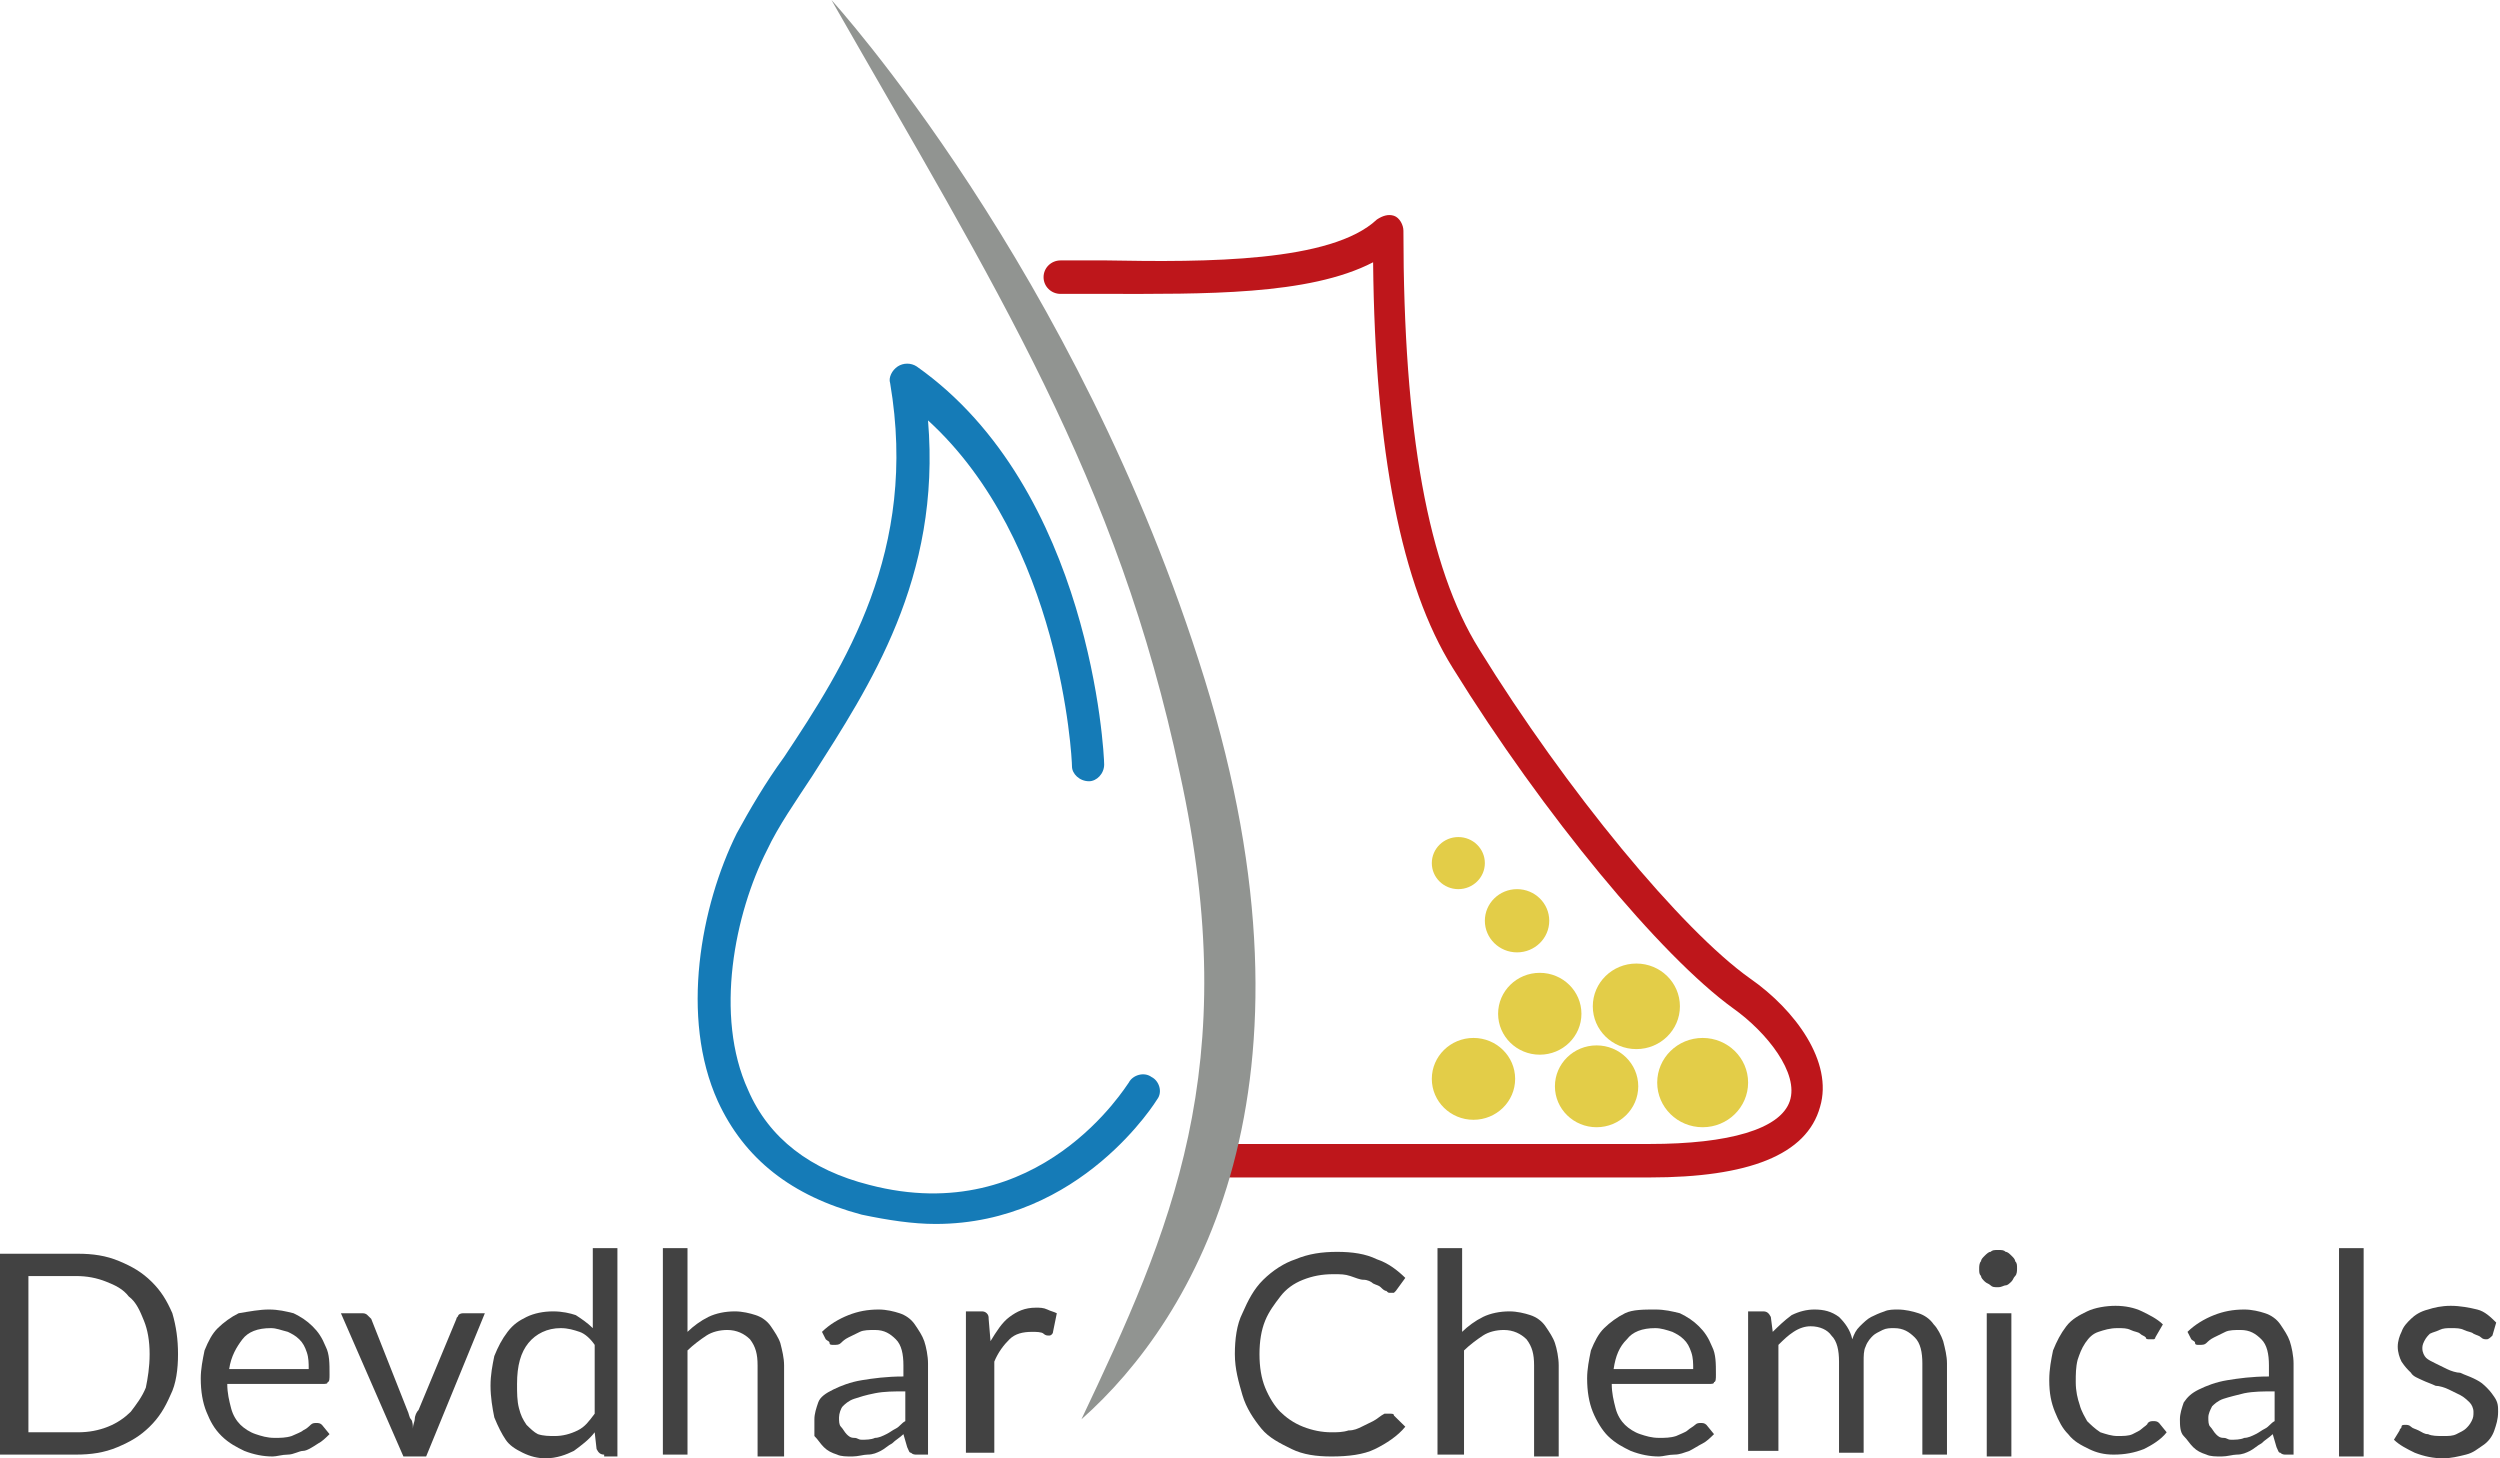 <svg width="120" height="70" viewBox="0 0 120 70" fill="none" xmlns="http://www.w3.org/2000/svg">
<g clip-path="url(#clip0_83_2)">
<path d="M44.909 58.75C43.818 58.75 42.636 58.571 41.364 58.304C38 57.411 35.727 55.625 34.455 52.857C32.636 48.839 33.636 43.482 35.364 40C36 38.839 36.727 37.589 37.636 36.339C40.545 31.964 44.091 26.429 42.727 18.393C42.636 18.125 42.818 17.768 43.091 17.589C43.364 17.411 43.727 17.411 44 17.589C52.364 23.482 53 36.161 53 36.696C53 37.143 52.636 37.5 52.273 37.5C51.818 37.5 51.455 37.143 51.455 36.786C51.455 36.339 50.909 25.982 44.545 20.179C45.182 27.768 41.727 32.946 39 37.232C38.182 38.482 37.364 39.643 36.818 40.804C35.273 43.839 34.273 48.75 35.909 52.321C36.909 54.643 38.909 56.161 41.727 56.875C49.909 59.018 54.091 52.054 54.182 51.964C54.364 51.607 54.909 51.429 55.273 51.696C55.636 51.875 55.818 52.411 55.545 52.768C55.545 52.768 51.909 58.75 44.909 58.75Z" fill="#157BB7"/>
<path d="M79.182 56.518H59.091C58.636 56.518 58.273 56.161 58.273 55.714C58.273 55.268 58.636 54.911 59.091 54.911H79.182C83 54.911 85.455 54.196 85.909 52.857C86.364 51.518 84.818 49.554 83.182 48.393C79.727 45.893 74.091 39.107 69.727 32.054C67.273 28.125 66 21.696 65.909 12.589C62.818 14.196 57.727 14.107 53.091 14.107C52.364 14.107 51.636 14.107 50.909 14.107C50.455 14.107 50.091 13.75 50.091 13.304C50.091 12.857 50.455 12.5 50.909 12.5C51.636 12.5 52.364 12.5 53.091 12.5C57.909 12.589 63.909 12.589 66.091 10.536C66.364 10.357 66.636 10.268 66.909 10.357C67.182 10.446 67.364 10.804 67.364 11.071C67.364 20.714 68.546 27.232 71 31.161C75.182 37.946 80.727 44.643 84 46.964C86.182 48.482 88 50.982 87.364 53.125C86.727 55.446 83.909 56.518 79.182 56.518Z" fill="#BE161B"/>
<path d="M51.909 68.125C56.182 59.107 59.727 51.25 56.636 37.143C53.636 22.946 47.818 13.839 39.909 0C39.909 0 51.727 12.946 57.818 32.589C63.909 52.232 57.364 63.304 51.909 68.125Z" fill="#919491"/>
<path d="M8.545 65C8.545 65.714 8.455 66.429 8.182 66.964C7.909 67.589 7.636 68.036 7.182 68.482C6.727 68.929 6.273 69.196 5.636 69.464C5 69.732 4.364 69.821 3.636 69.821H0V60.179H3.727C4.455 60.179 5.091 60.268 5.727 60.536C6.364 60.804 6.818 61.071 7.273 61.518C7.727 61.964 8 62.411 8.273 63.036C8.455 63.661 8.545 64.286 8.545 65ZM7.182 65C7.182 64.375 7.091 63.839 6.909 63.393C6.727 62.946 6.545 62.5 6.182 62.232C5.909 61.875 5.545 61.696 5.091 61.518C4.636 61.339 4.182 61.25 3.636 61.25H1.364V68.75H3.727C4.273 68.75 4.727 68.661 5.182 68.482C5.636 68.304 6 68.036 6.273 67.768C6.545 67.411 6.818 67.054 7 66.607C7.091 66.161 7.182 65.625 7.182 65Z" fill="#424242"/>
<path d="M12.909 62.857C13.364 62.857 13.727 62.946 14.091 63.036C14.454 63.214 14.727 63.393 15 63.661C15.273 63.929 15.454 64.196 15.636 64.643C15.818 65 15.818 65.446 15.818 65.982C15.818 66.161 15.818 66.339 15.727 66.339C15.727 66.429 15.636 66.429 15.454 66.429H10.909C10.909 66.875 11 67.232 11.091 67.589C11.182 67.946 11.364 68.214 11.545 68.393C11.727 68.571 12 68.75 12.273 68.839C12.545 68.929 12.818 69.018 13.182 69.018C13.454 69.018 13.727 69.018 14 68.929C14.182 68.839 14.454 68.75 14.545 68.661C14.727 68.571 14.818 68.482 14.909 68.393C15 68.304 15.091 68.304 15.182 68.304C15.273 68.304 15.364 68.304 15.454 68.393L15.818 68.839C15.636 69.018 15.454 69.196 15.273 69.286C15 69.464 14.727 69.643 14.545 69.643C14.364 69.643 14.091 69.821 13.818 69.821C13.545 69.821 13.273 69.911 13.091 69.911C12.636 69.911 12.182 69.821 11.727 69.643C11.364 69.464 11 69.286 10.636 68.929C10.273 68.571 10.091 68.214 9.909 67.768C9.727 67.321 9.636 66.786 9.636 66.161C9.636 65.714 9.727 65.268 9.818 64.821C10 64.375 10.182 64.018 10.454 63.75C10.727 63.482 11.091 63.214 11.454 63.036C12 62.946 12.454 62.857 12.909 62.857ZM13 63.75C12.364 63.75 11.909 63.929 11.636 64.286C11.364 64.643 11.091 65.089 11 65.714H14.818C14.818 65.446 14.818 65.179 14.727 64.911C14.636 64.643 14.545 64.464 14.364 64.286C14.182 64.107 14 64.018 13.818 63.929C13.454 63.839 13.273 63.75 13 63.75Z" fill="#424242"/>
<path d="M16.364 63.036H17.364C17.455 63.036 17.546 63.036 17.636 63.125C17.727 63.214 17.727 63.214 17.818 63.304L19.546 67.679C19.636 67.857 19.636 68.036 19.727 68.125C19.818 68.214 19.818 68.482 19.818 68.571C19.818 68.393 19.909 68.214 19.909 68.125C19.909 67.946 20 67.768 20.091 67.679L21.909 63.304C21.909 63.214 22 63.214 22 63.125C22.091 63.036 22.182 63.036 22.273 63.036H23.273L20.455 69.911H19.364L16.364 63.036Z" fill="#424242"/>
<path d="M29 69.821C28.818 69.821 28.727 69.732 28.636 69.554L28.545 68.75C28.273 69.107 27.909 69.375 27.545 69.643C27.182 69.821 26.727 70 26.182 70C25.818 70 25.454 69.911 25.091 69.732C24.727 69.554 24.454 69.375 24.273 69.107C24.091 68.839 23.909 68.482 23.727 68.036C23.636 67.589 23.545 67.054 23.545 66.518C23.545 65.982 23.636 65.536 23.727 65.089C23.909 64.643 24.091 64.286 24.364 63.929C24.636 63.571 24.909 63.393 25.273 63.214C25.636 63.036 26.091 62.946 26.545 62.946C27 62.946 27.364 63.036 27.636 63.125C27.909 63.304 28.182 63.482 28.454 63.75V59.911H29.636V69.911H29V69.821ZM26.636 68.929C27 68.929 27.364 68.839 27.727 68.661C28.091 68.482 28.273 68.214 28.545 67.857V64.554C28.364 64.286 28.091 64.018 27.818 63.929C27.545 63.839 27.273 63.75 26.909 63.75C26.273 63.75 25.727 64.018 25.364 64.464C25 64.911 24.818 65.536 24.818 66.429C24.818 66.875 24.818 67.232 24.909 67.589C25 67.946 25.091 68.125 25.273 68.393C25.454 68.571 25.636 68.75 25.818 68.839C26.091 68.929 26.364 68.929 26.636 68.929Z" fill="#424242"/>
<path d="M31.818 69.821V59.911H33V63.929C33.273 63.661 33.636 63.393 34 63.214C34.364 63.036 34.818 62.946 35.273 62.946C35.636 62.946 36 63.036 36.273 63.125C36.545 63.214 36.818 63.393 37 63.661C37.182 63.929 37.364 64.196 37.455 64.464C37.545 64.821 37.636 65.179 37.636 65.536V69.911H36.364V65.536C36.364 65 36.273 64.643 36 64.286C35.727 64.018 35.364 63.839 34.909 63.839C34.545 63.839 34.182 63.929 33.909 64.107C33.636 64.286 33.273 64.554 33 64.821V69.821H31.818Z" fill="#424242"/>
<path d="M44.545 69.821H44C43.909 69.821 43.818 69.821 43.727 69.732C43.636 69.732 43.636 69.643 43.545 69.464L43.364 68.839C43.182 69.018 43 69.107 42.818 69.286C42.636 69.375 42.455 69.554 42.273 69.643C42.091 69.732 41.909 69.821 41.636 69.821C41.455 69.821 41.182 69.911 40.909 69.911C40.636 69.911 40.364 69.911 40.182 69.821C39.909 69.732 39.727 69.643 39.545 69.464C39.364 69.286 39.273 69.107 39.091 68.929C39.091 68.75 39.091 68.482 39.091 68.125C39.091 67.857 39.182 67.589 39.273 67.321C39.364 67.054 39.636 66.875 40 66.696C40.364 66.518 40.818 66.339 41.364 66.25C41.909 66.161 42.545 66.071 43.364 66.071V65.536C43.364 65 43.273 64.554 43 64.286C42.727 64.018 42.455 63.839 42 63.839C41.727 63.839 41.455 63.839 41.273 63.929C41.091 64.018 40.909 64.107 40.727 64.196C40.545 64.286 40.455 64.375 40.364 64.464C40.273 64.554 40.182 64.554 40 64.554C39.909 64.554 39.818 64.554 39.818 64.464C39.818 64.375 39.727 64.375 39.636 64.286L39.455 63.929C39.818 63.571 40.273 63.304 40.727 63.125C41.182 62.946 41.636 62.857 42.182 62.857C42.545 62.857 42.909 62.946 43.182 63.036C43.455 63.125 43.727 63.304 43.909 63.571C44.091 63.839 44.273 64.107 44.364 64.375C44.455 64.643 44.545 65.089 44.545 65.446V69.821ZM41.364 69.107C41.545 69.107 41.818 69.107 42 69.018C42.182 69.018 42.364 68.929 42.545 68.839C42.727 68.75 42.818 68.661 43 68.571C43.182 68.482 43.273 68.304 43.455 68.214V66.786C42.909 66.786 42.455 66.786 42 66.875C41.545 66.964 41.273 67.054 41 67.143C40.727 67.232 40.545 67.411 40.455 67.5C40.364 67.589 40.273 67.857 40.273 68.036C40.273 68.214 40.273 68.393 40.364 68.482C40.455 68.571 40.545 68.75 40.636 68.839C40.727 68.929 40.818 69.018 41 69.018C41.182 69.018 41.182 69.107 41.364 69.107Z" fill="#424242"/>
<path d="M46.364 69.821V62.946H47.091C47.182 62.946 47.273 62.946 47.364 63.036C47.455 63.125 47.455 63.214 47.455 63.304L47.545 64.375C47.818 63.929 48.091 63.482 48.455 63.214C48.818 62.946 49.182 62.768 49.727 62.768C49.909 62.768 50.091 62.768 50.273 62.857C50.455 62.946 50.545 62.946 50.727 63.036L50.545 63.929C50.545 64.018 50.455 64.107 50.364 64.107C50.273 64.107 50.182 64.107 50.091 64.018C50 63.929 49.727 63.929 49.545 63.929C49.091 63.929 48.727 64.018 48.455 64.286C48.182 64.554 47.909 64.911 47.727 65.357V69.732H46.364V69.821Z" fill="#424242"/>
<path d="M66.727 67.857C66.818 67.857 66.909 67.857 66.909 67.946L67.455 68.482C67.091 68.929 66.546 69.286 66 69.554C65.455 69.821 64.727 69.911 63.909 69.911C63.182 69.911 62.545 69.821 62 69.554C61.455 69.286 60.909 69.018 60.545 68.571C60.182 68.125 59.818 67.589 59.636 66.964C59.455 66.339 59.273 65.714 59.273 65C59.273 64.286 59.364 63.571 59.636 63.036C59.909 62.411 60.182 61.875 60.636 61.429C61.091 60.982 61.636 60.625 62.182 60.446C62.818 60.179 63.455 60.089 64.182 60.089C64.909 60.089 65.546 60.179 66.091 60.446C66.636 60.625 67.091 60.982 67.455 61.339L67 61.964L66.909 62.054C66.909 62.054 66.818 62.054 66.727 62.054C66.636 62.054 66.636 62.054 66.546 61.964C66.455 61.964 66.364 61.875 66.273 61.786C66.182 61.696 66.091 61.696 65.909 61.607C65.818 61.518 65.636 61.429 65.455 61.429C65.273 61.429 65.091 61.339 64.818 61.25C64.546 61.161 64.364 61.161 64 61.161C63.455 61.161 63 61.25 62.545 61.429C62.091 61.607 61.727 61.875 61.455 62.232C61.182 62.589 60.909 62.946 60.727 63.393C60.545 63.839 60.455 64.375 60.455 65C60.455 65.625 60.545 66.161 60.727 66.607C60.909 67.054 61.182 67.5 61.455 67.768C61.727 68.036 62.091 68.304 62.545 68.482C63 68.661 63.455 68.75 63.909 68.75C64.182 68.75 64.455 68.75 64.727 68.661C65 68.661 65.182 68.571 65.364 68.482C65.546 68.393 65.727 68.304 65.909 68.214C66.091 68.125 66.273 67.946 66.455 67.857C66.636 67.857 66.636 67.857 66.727 67.857Z" fill="#424242"/>
<path d="M69 69.821V59.911H70.182V63.929C70.454 63.661 70.818 63.393 71.182 63.214C71.546 63.036 72 62.946 72.454 62.946C72.818 62.946 73.182 63.036 73.454 63.125C73.727 63.214 74 63.393 74.182 63.661C74.364 63.929 74.546 64.196 74.636 64.464C74.727 64.732 74.818 65.179 74.818 65.536V69.911H73.636V65.536C73.636 65 73.546 64.643 73.273 64.286C73 64.018 72.636 63.839 72.182 63.839C71.818 63.839 71.454 63.929 71.182 64.107C70.909 64.286 70.546 64.554 70.273 64.821V69.821H69Z" fill="#424242"/>
<path d="M79.454 62.857C79.909 62.857 80.273 62.946 80.636 63.036C81 63.214 81.273 63.393 81.546 63.661C81.818 63.929 82 64.196 82.182 64.643C82.364 65 82.364 65.446 82.364 65.982C82.364 66.161 82.364 66.339 82.273 66.339C82.273 66.429 82.182 66.429 82 66.429H77.364C77.364 66.875 77.455 67.232 77.546 67.589C77.636 67.946 77.818 68.214 78 68.393C78.182 68.571 78.454 68.75 78.727 68.839C79 68.929 79.273 69.018 79.636 69.018C79.909 69.018 80.182 69.018 80.454 68.929C80.636 68.839 80.909 68.75 81 68.661C81.091 68.571 81.273 68.482 81.364 68.393C81.454 68.304 81.546 68.304 81.636 68.304C81.727 68.304 81.818 68.304 81.909 68.393L82.273 68.839C82.091 69.018 81.909 69.196 81.727 69.286C81.546 69.375 81.273 69.554 81.091 69.643C80.818 69.732 80.636 69.821 80.364 69.821C80.091 69.821 79.818 69.911 79.636 69.911C79.182 69.911 78.727 69.821 78.273 69.643C77.909 69.464 77.546 69.286 77.182 68.929C76.909 68.661 76.636 68.214 76.454 67.768C76.273 67.321 76.182 66.786 76.182 66.161C76.182 65.714 76.273 65.268 76.364 64.821C76.546 64.375 76.727 64.018 77 63.75C77.273 63.482 77.636 63.214 78 63.036C78.364 62.857 78.909 62.857 79.454 62.857ZM79.454 63.75C78.818 63.75 78.364 63.929 78.091 64.286C77.727 64.643 77.546 65.089 77.454 65.714H81.273C81.273 65.446 81.273 65.179 81.182 64.911C81.091 64.643 81 64.464 80.818 64.286C80.636 64.107 80.455 64.018 80.273 63.929C80 63.839 79.727 63.75 79.454 63.75Z" fill="#424242"/>
<path d="M83.909 69.821V62.946H84.636C84.818 62.946 84.909 63.036 85 63.214L85.091 63.929C85.364 63.661 85.636 63.393 86 63.125C86.364 62.946 86.727 62.857 87.091 62.857C87.546 62.857 87.909 62.946 88.273 63.214C88.546 63.482 88.818 63.839 88.909 64.286C89 64.018 89.091 63.839 89.273 63.661C89.455 63.482 89.636 63.304 89.818 63.214C90 63.125 90.182 63.036 90.455 62.946C90.636 62.857 90.909 62.857 91.091 62.857C91.455 62.857 91.818 62.946 92.091 63.036C92.364 63.125 92.636 63.304 92.818 63.571C93 63.75 93.182 64.107 93.273 64.375C93.364 64.732 93.455 65.089 93.455 65.446V69.821H92.273V65.446C92.273 64.911 92.182 64.464 91.909 64.196C91.636 63.929 91.364 63.75 90.909 63.75C90.727 63.75 90.546 63.75 90.364 63.839C90.182 63.929 90 64.018 89.909 64.107C89.818 64.196 89.636 64.375 89.546 64.643C89.455 64.821 89.455 65.089 89.455 65.357V69.732H88.273V65.357C88.273 64.821 88.182 64.375 87.909 64.107C87.727 63.839 87.364 63.661 86.909 63.661C86.636 63.661 86.364 63.75 86.091 63.929C85.818 64.107 85.636 64.286 85.364 64.554V69.643H83.909V69.821Z" fill="#424242"/>
<path d="M96.818 60.893C96.818 60.982 96.818 61.161 96.727 61.25C96.636 61.339 96.636 61.429 96.546 61.518C96.454 61.607 96.364 61.696 96.273 61.696C96.182 61.696 96.091 61.786 95.909 61.786C95.727 61.786 95.636 61.786 95.546 61.696C95.454 61.607 95.364 61.607 95.273 61.518C95.182 61.429 95.091 61.339 95.091 61.25C95 61.161 95 61.071 95 60.893C95 60.804 95 60.625 95.091 60.536C95.091 60.446 95.182 60.357 95.273 60.268C95.364 60.179 95.454 60.089 95.546 60.089C95.636 60 95.727 60 95.909 60C96.091 60 96.182 60 96.273 60.089C96.364 60.089 96.454 60.179 96.546 60.268C96.636 60.357 96.727 60.446 96.727 60.536C96.818 60.625 96.818 60.714 96.818 60.893ZM96.546 63.036V69.911H95.364V63.036H96.546Z" fill="#424242"/>
<path d="M103.455 64.196C103.455 64.286 103.364 64.286 103.364 64.286C103.364 64.286 103.273 64.286 103.182 64.286C103.091 64.286 103 64.286 103 64.196C102.909 64.107 102.818 64.107 102.727 64.018C102.636 63.929 102.455 63.929 102.273 63.839C102.091 63.75 101.909 63.75 101.636 63.75C101.273 63.75 101 63.839 100.727 63.929C100.455 64.018 100.273 64.196 100.091 64.464C99.909 64.732 99.818 65 99.727 65.268C99.636 65.625 99.636 65.982 99.636 66.339C99.636 66.786 99.727 67.143 99.818 67.411C99.909 67.768 100.091 68.036 100.182 68.214C100.364 68.393 100.545 68.571 100.818 68.75C101.091 68.839 101.364 68.929 101.636 68.929C101.909 68.929 102.182 68.929 102.364 68.839C102.545 68.75 102.727 68.661 102.818 68.571C102.909 68.482 103.091 68.393 103.091 68.304C103.182 68.214 103.273 68.214 103.364 68.214C103.455 68.214 103.545 68.214 103.636 68.304L104 68.75C103.727 69.107 103.273 69.375 102.909 69.554C102.455 69.732 102 69.821 101.455 69.821C101 69.821 100.636 69.732 100.273 69.554C99.909 69.375 99.546 69.196 99.273 68.839C99 68.571 98.818 68.214 98.636 67.768C98.455 67.321 98.364 66.875 98.364 66.25C98.364 65.714 98.455 65.268 98.546 64.821C98.727 64.375 98.909 64.018 99.182 63.661C99.455 63.304 99.818 63.125 100.182 62.946C100.545 62.768 101.091 62.679 101.545 62.679C102 62.679 102.455 62.768 102.818 62.946C103.182 63.125 103.545 63.304 103.818 63.571L103.455 64.196Z" fill="#424242"/>
<path d="M110.273 69.821H109.727C109.636 69.821 109.545 69.821 109.455 69.732C109.364 69.732 109.364 69.643 109.273 69.464L109.091 68.839C108.909 69.018 108.727 69.107 108.545 69.286C108.364 69.375 108.182 69.554 108 69.643C107.818 69.732 107.636 69.821 107.364 69.821C107.182 69.821 106.909 69.911 106.636 69.911C106.364 69.911 106.091 69.911 105.909 69.821C105.636 69.732 105.455 69.643 105.273 69.464C105.091 69.286 105 69.107 104.818 68.929C104.636 68.75 104.636 68.393 104.636 68.125C104.636 67.857 104.727 67.589 104.818 67.321C105 67.054 105.182 66.875 105.545 66.696C105.909 66.518 106.364 66.339 106.909 66.25C107.455 66.161 108.091 66.071 108.909 66.071V65.536C108.909 65 108.818 64.554 108.545 64.286C108.273 64.018 108 63.839 107.545 63.839C107.273 63.839 107 63.839 106.818 63.929C106.636 64.018 106.455 64.107 106.273 64.196C106.091 64.286 106 64.375 105.909 64.464C105.818 64.554 105.727 64.554 105.545 64.554C105.455 64.554 105.364 64.554 105.364 64.464C105.364 64.375 105.273 64.375 105.182 64.286L105 63.929C105.364 63.571 105.818 63.304 106.273 63.125C106.727 62.946 107.182 62.857 107.727 62.857C108.091 62.857 108.455 62.946 108.727 63.036C109 63.125 109.273 63.304 109.455 63.571C109.636 63.839 109.818 64.107 109.909 64.375C110 64.643 110.091 65.089 110.091 65.446V69.821H110.273ZM107.091 69.107C107.273 69.107 107.545 69.107 107.727 69.018C107.909 69.018 108.091 68.929 108.273 68.839C108.455 68.75 108.545 68.661 108.727 68.571C108.909 68.482 109 68.304 109.182 68.214V66.786C108.636 66.786 108.182 66.786 107.727 66.875C107.364 66.964 107 67.054 106.727 67.143C106.455 67.232 106.273 67.411 106.182 67.5C106.091 67.679 106 67.857 106 68.036C106 68.214 106 68.393 106.091 68.482C106.182 68.571 106.273 68.75 106.364 68.839C106.455 68.929 106.545 69.018 106.727 69.018C106.909 69.018 106.909 69.107 107.091 69.107Z" fill="#424242"/>
<path d="M113.455 59.911V69.911H112.273V59.911H113.455Z" fill="#424242"/>
<path d="M119.636 64.107C119.545 64.196 119.455 64.286 119.364 64.286C119.273 64.286 119.182 64.286 119.091 64.196C119 64.107 118.909 64.107 118.727 64.018C118.636 63.929 118.455 63.929 118.273 63.839C118.091 63.75 117.909 63.75 117.636 63.75C117.455 63.75 117.273 63.75 117.091 63.839C116.909 63.929 116.818 63.929 116.636 64.018C116.545 64.107 116.455 64.196 116.364 64.375C116.273 64.554 116.273 64.643 116.273 64.732C116.273 64.911 116.364 65.089 116.455 65.179C116.545 65.268 116.727 65.357 116.909 65.446C117.091 65.536 117.273 65.625 117.455 65.714C117.636 65.804 117.909 65.893 118.091 65.893C118.273 65.982 118.545 66.071 118.727 66.161C118.909 66.25 119.091 66.339 119.273 66.518C119.455 66.696 119.545 66.786 119.727 67.054C119.909 67.321 119.909 67.5 119.909 67.768C119.909 68.125 119.818 68.393 119.727 68.661C119.636 68.929 119.455 69.196 119.182 69.375C118.909 69.554 118.727 69.732 118.364 69.821C118 69.911 117.636 70 117.273 70C116.818 70 116.364 69.911 115.909 69.732C115.545 69.554 115.182 69.375 114.909 69.107L115.182 68.661C115.182 68.571 115.273 68.571 115.273 68.482C115.273 68.393 115.364 68.393 115.455 68.393C115.545 68.393 115.636 68.393 115.727 68.482C115.818 68.571 115.909 68.571 116.091 68.661C116.273 68.75 116.364 68.839 116.545 68.839C116.727 68.929 117 68.929 117.273 68.929C117.545 68.929 117.727 68.929 117.909 68.839C118.091 68.75 118.273 68.661 118.364 68.571C118.455 68.482 118.545 68.393 118.636 68.214C118.727 68.036 118.727 67.946 118.727 67.768C118.727 67.589 118.636 67.411 118.545 67.321C118.455 67.232 118.273 67.054 118.091 66.964C117.909 66.875 117.727 66.786 117.545 66.696C117.364 66.607 117.091 66.518 116.909 66.518C116.727 66.429 116.455 66.339 116.273 66.25C116.091 66.161 115.818 66.071 115.727 65.893C115.545 65.714 115.455 65.625 115.273 65.357C115.182 65.179 115.091 64.911 115.091 64.643C115.091 64.375 115.182 64.107 115.273 63.929C115.364 63.661 115.545 63.482 115.727 63.304C115.909 63.125 116.182 62.946 116.545 62.857C116.818 62.768 117.182 62.679 117.636 62.679C118.091 62.679 118.545 62.768 118.909 62.857C119.273 62.946 119.545 63.214 119.818 63.482L119.636 64.107Z" fill="#424242"/>
<path d="M70 42.679C70.703 42.679 71.273 42.119 71.273 41.429C71.273 40.738 70.703 40.179 70 40.179C69.297 40.179 68.727 40.738 68.727 41.429C68.727 42.119 69.297 42.679 70 42.679Z" fill="#E3CD48"/>
<path d="M72.818 45.714C73.672 45.714 74.364 45.035 74.364 44.196C74.364 43.358 73.672 42.679 72.818 42.679C71.965 42.679 71.273 43.358 71.273 44.196C71.273 45.035 71.965 45.714 72.818 45.714Z" fill="#E3CD48"/>
<path d="M73.909 50.625C75.014 50.625 75.909 49.745 75.909 48.661C75.909 47.576 75.014 46.696 73.909 46.696C72.805 46.696 71.909 47.576 71.909 48.661C71.909 49.745 72.805 50.625 73.909 50.625Z" fill="#E3CD48"/>
<path d="M78.545 50.357C79.7 50.357 80.636 49.438 80.636 48.304C80.636 47.169 79.7 46.25 78.545 46.25C77.391 46.25 76.454 47.169 76.454 48.304C76.454 49.438 77.391 50.357 78.545 50.357Z" fill="#E3CD48"/>
<path d="M76.636 54.107C77.741 54.107 78.636 53.228 78.636 52.143C78.636 51.058 77.741 50.179 76.636 50.179C75.532 50.179 74.636 51.058 74.636 52.143C74.636 53.228 75.532 54.107 76.636 54.107Z" fill="#E3CD48"/>
<path d="M81.727 54.107C82.932 54.107 83.909 53.148 83.909 51.964C83.909 50.781 82.932 49.821 81.727 49.821C80.522 49.821 79.546 50.781 79.546 51.964C79.546 53.148 80.522 54.107 81.727 54.107Z" fill="#E3CD48"/>
<path d="M70.727 53.75C71.832 53.75 72.727 52.87 72.727 51.786C72.727 50.701 71.832 49.821 70.727 49.821C69.623 49.821 68.727 50.701 68.727 51.786C68.727 52.87 69.623 53.75 70.727 53.75Z" fill="#E3CD48"/>
</g>
<defs>
<clipPath id="clip0_83_2">
<rect width="120" height="70" fill="white"/>
</clipPath>
</defs>
</svg>
